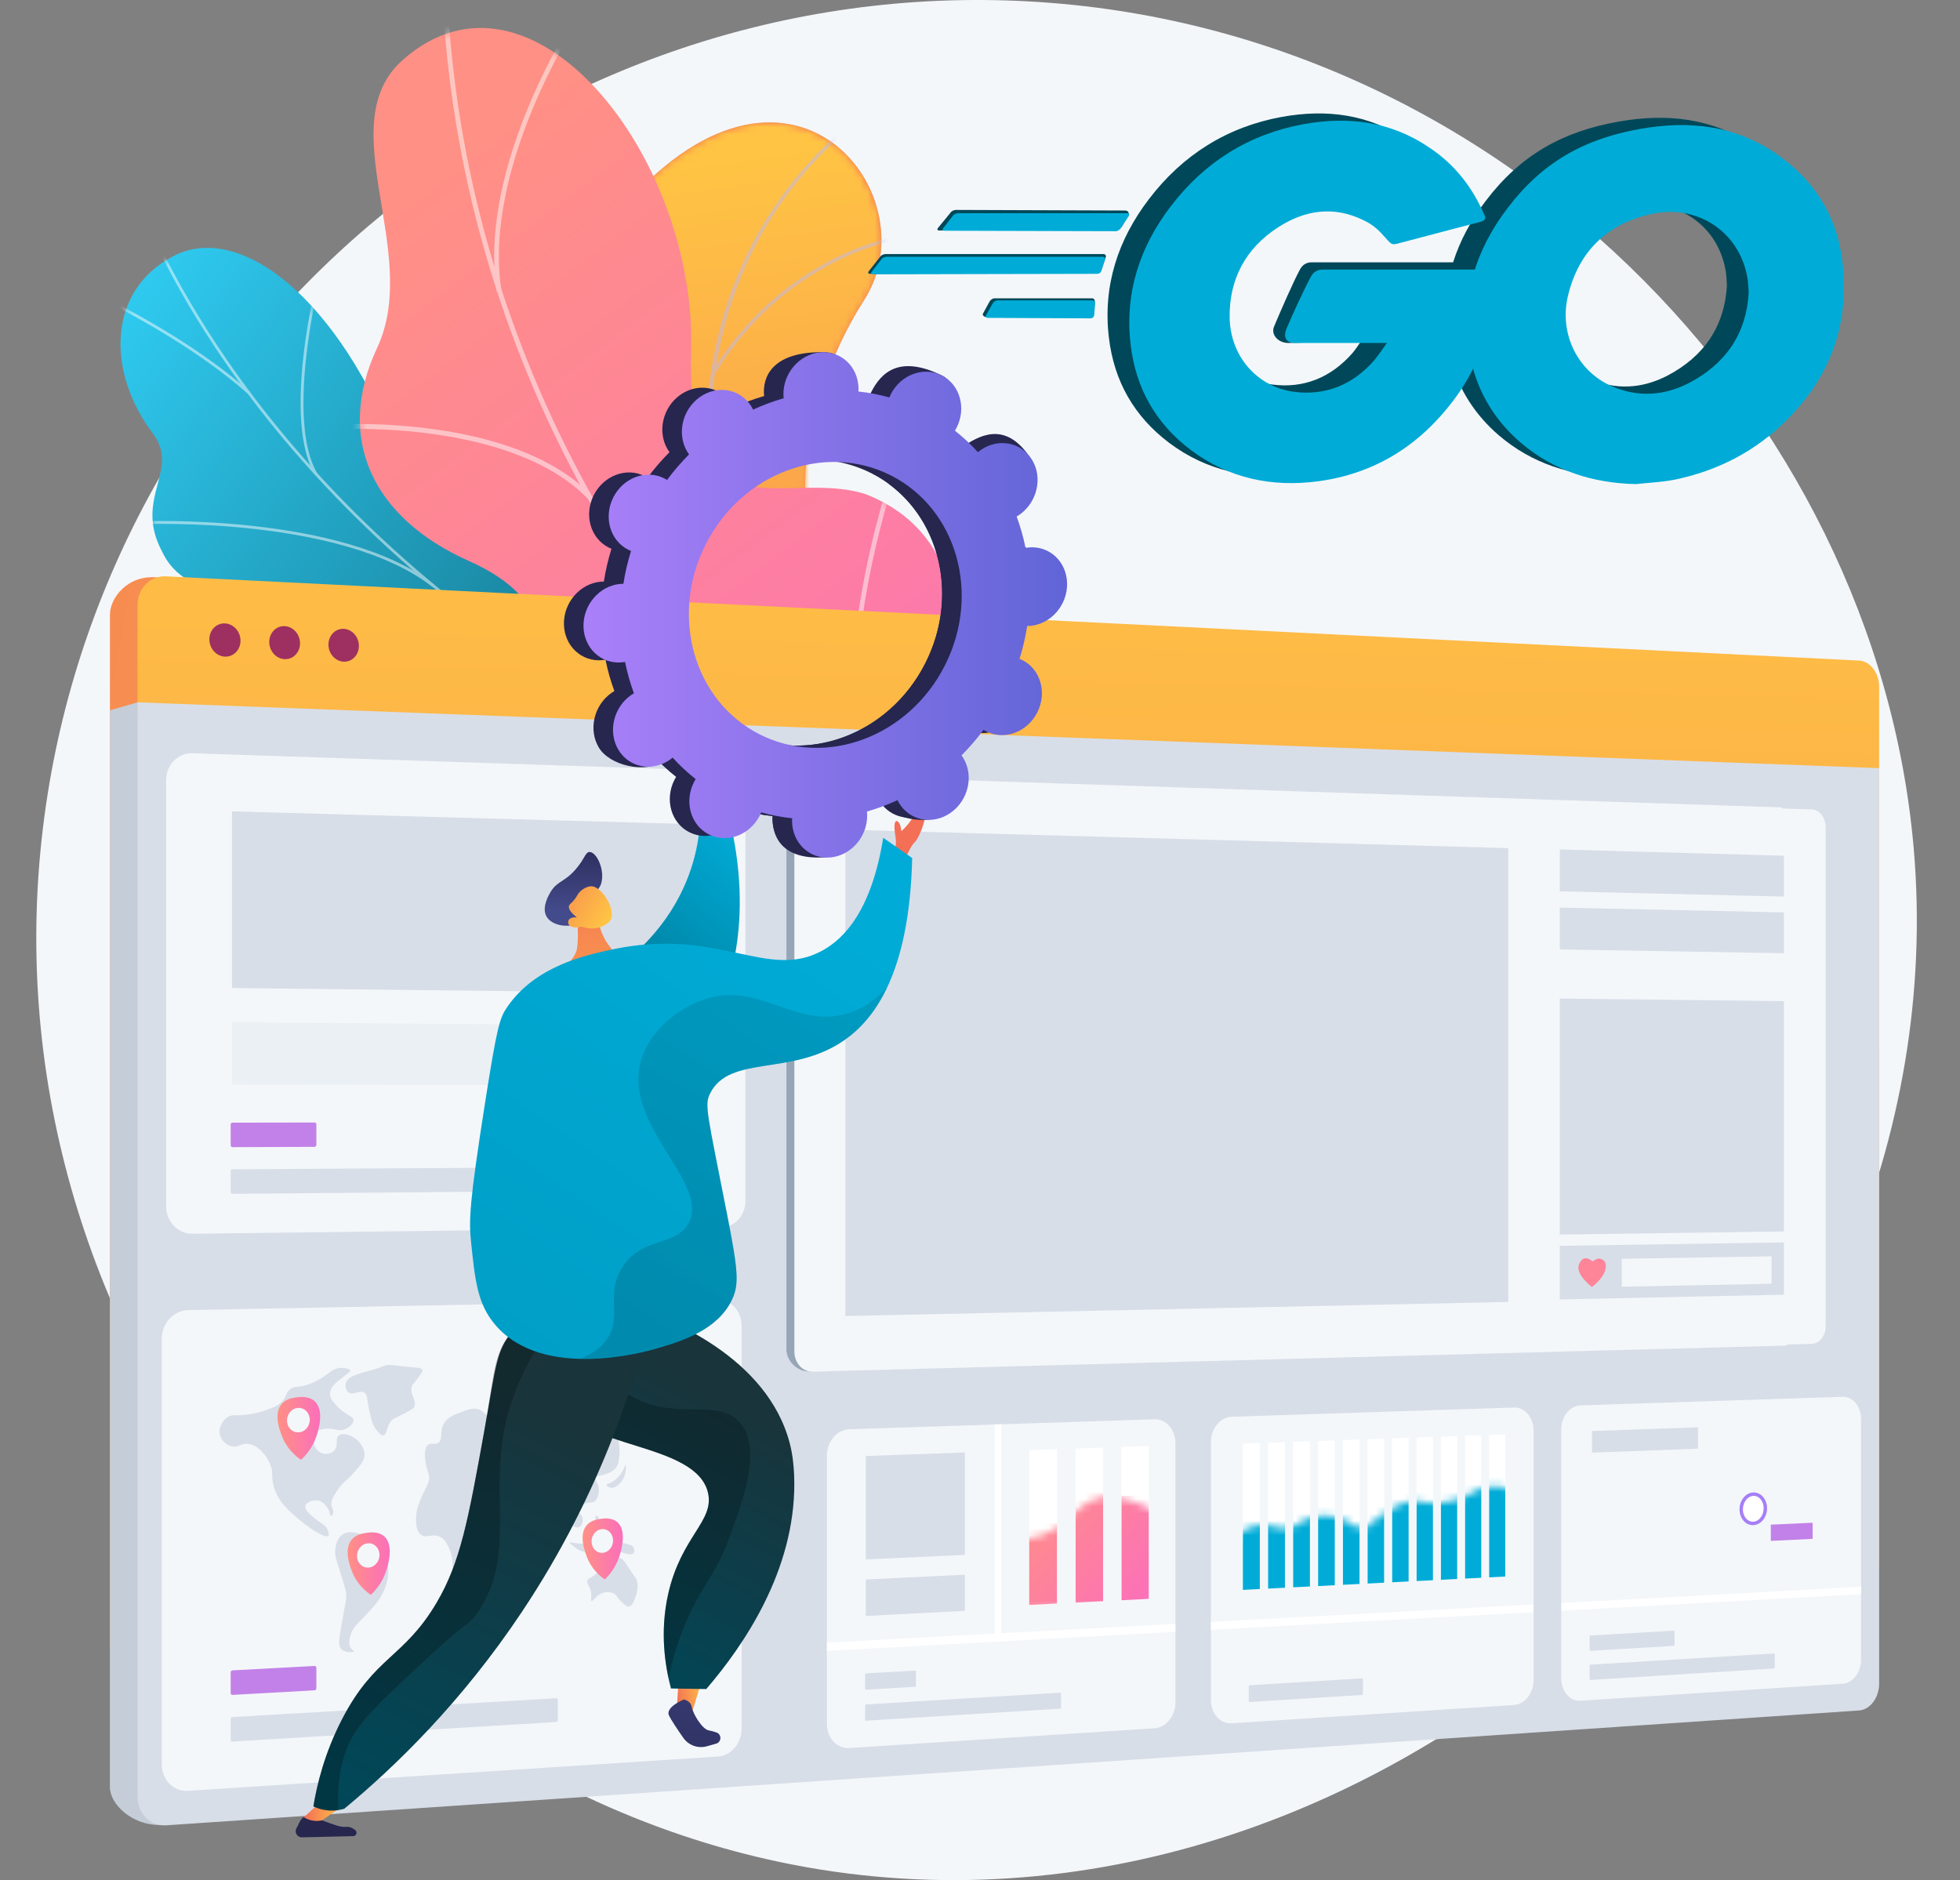 <svg width="270" height="259" viewBox="0 0 270 259" fill="none" xmlns="http://www.w3.org/2000/svg">
<rect x="0" y="0" width="270" height="259" fill="#808080" stroke="none"/>
<path d="M138.558 0.059C72.241 -1.954 14.797 47.53 6.118 112.46C-3.371 183.453 48.855 247.329 113.118 257.56C193.05 270.285 270.579 196.668 263.618 116.804C258.373 56.633 205.97 2.106 138.558 0.059Z" fill="#F4F7FA"/>
<path d="M124.567 155.151L144.366 144.906C144.366 144.906 142.838 132.822 134.277 128.165C116.811 118.663 126.352 104.028 129.431 97.301C134.075 87.156 133.742 76.19 120.289 78.302C106.836 80.415 109.165 56.666 119.026 41.362C128.676 26.386 107.623 0.591 83.761 31.087C69.511 49.299 82.68 67.584 87.135 78.399C91.59 89.214 76.641 98.035 88.451 107.952C98.538 116.423 111.162 119.874 108.479 130.674C105.796 141.475 109.429 150.149 124.567 155.151Z" fill="url(#paint0_linear_97_117)"/>
<mask id="mask0_97_117" style="mask-type:luminance" maskUnits="userSpaceOnUse" x="77" y="16" width="68" height="140">
<path d="M124.567 155.151L144.366 144.906C144.366 144.906 142.838 132.822 134.277 128.165C116.811 118.663 126.352 104.028 129.431 97.301C134.075 87.156 133.742 76.19 120.289 78.302C106.836 80.415 109.165 56.666 119.026 41.362C128.676 26.386 107.623 0.591 83.761 31.087C69.511 49.299 82.68 67.584 87.135 78.399C91.59 89.214 76.641 98.035 88.451 107.952C98.538 116.423 111.162 119.874 108.479 130.674C105.796 141.475 109.429 150.149 124.567 155.151Z" fill="white"/>
</mask>
<g mask="url(#mask0_97_117)">
<path d="M124.567 155.151L144.366 144.906C144.366 144.906 142.838 132.822 134.277 128.165C116.811 118.663 126.352 104.028 129.431 97.301C134.075 87.156 133.431 77.485 121.397 77.222C107.782 76.925 109.165 56.666 119.026 41.362C128.676 26.386 107.623 0.591 83.761 31.087C69.511 49.299 82.68 67.584 87.135 78.399C91.59 89.214 76.641 98.035 88.451 107.952C98.538 116.423 111.162 119.874 108.479 130.674C105.796 141.475 109.429 150.149 124.567 155.151Z" fill="url(#paint1_linear_97_117)"/>
</g>
<mask id="mask1_97_117" style="mask-type:luminance" maskUnits="userSpaceOnUse" x="77" y="16" width="68" height="140">
<path d="M124.567 155.151L144.366 144.906C144.366 144.906 142.838 132.822 134.277 128.165C116.811 118.663 126.352 104.028 129.431 97.301C134.075 87.156 133.742 76.19 120.289 78.302C106.836 80.415 109.165 56.666 119.026 41.362C128.676 26.386 107.623 0.591 83.761 31.087C69.511 49.299 82.68 67.584 87.135 78.399C91.59 89.214 76.641 98.035 88.451 107.952C98.538 116.423 111.162 119.874 108.479 130.674C105.796 141.475 109.429 150.149 124.567 155.151Z" fill="white"/>
</mask>
<g mask="url(#mask1_97_117)">
<g opacity="0.5">
<path d="M134.087 152.555L134.459 152.267C134.28 152.037 116.499 128.896 105.789 100.641C95.922 74.611 90.213 38.786 119.044 15.943L118.752 15.574C105.917 25.743 98.743 39.284 97.426 55.822C96.375 69.032 99.042 84.171 105.352 100.817C116.089 129.136 133.908 152.324 134.087 152.555Z" fill="#BEB8F2"/>
<path d="M97.174 62.756L97.562 62.489C88.7 49.574 83.813 27.243 83.765 27.019L83.305 27.118C83.353 27.343 88.26 49.764 97.174 62.756Z" fill="#BEB8F2"/>
<path d="M98.354 51.761C107.888 35.715 123.21 33.119 123.364 33.095L123.29 32.63C123.134 32.654 107.6 35.278 97.949 51.521L98.354 51.761Z" fill="#BEB8F2"/>
<path d="M113.796 118.732C108.273 96.608 132.574 77.906 132.826 77.744L132.598 77.333C132.336 77.469 107.767 96.525 113.34 118.846L113.796 118.732Z" fill="#BEB8F2"/>
<path d="M109.346 110.449L109.712 110.152C100.533 98.861 82.304 97.256 82.12 97.241L82.082 97.71C82.263 97.725 100.296 99.315 109.346 110.449Z" fill="#BEB8F2"/>
<path d="M131.74 148.564C128.374 140.582 136.182 128.843 136.261 128.725L135.871 128.462C135.542 128.951 127.841 140.529 131.306 148.747L131.74 148.564Z" fill="#BEB8F2"/>
<path d="M127.457 143.141L127.832 142.858C123.706 137.391 111.185 135.401 107.071 134.747C106.489 134.654 105.988 134.575 105.901 134.543L105.732 134.982C105.854 135.029 106.187 135.083 106.997 135.212C111.065 135.858 123.444 137.826 127.457 143.141Z" fill="#BEB8F2"/>
</g>
</g>
<path d="M112.744 99.216C118.564 97.647 123.252 101.139 126.249 104.197C126.126 104.763 126.199 105.12 126.201 105.717C126.221 111.101 125.082 113.402 124.264 118.712C124.088 119.855 122.551 123.053 121.839 124.319L120.474 126.658C120.474 126.658 106.736 128.603 104.774 120.954C102.813 113.306 89.531 113.498 82.482 112.732C78.154 112.262 76.325 110.661 74.762 110.233C58.22 105.702 52.189 109.701 47.715 104.924C42.776 99.649 48.711 93.265 43.641 87.243C37.916 80.444 26.505 84.019 22.525 76.374C21.843 75.063 21.177 73.698 21.027 71.733C20.655 66.881 24.102 63.734 21.034 59.679C14.868 51.53 14.54 40.192 23.861 35.291C33.061 30.453 46.813 41.193 54.958 62.815C62.503 77.531 65.568 78.336 73.364 78.814C78.825 79.149 93.853 76.439 97.648 85.205C101.444 93.971 106.09 101.011 112.744 99.216Z" fill="url(#paint2_linear_97_117)"/>
<mask id="mask2_97_117" style="mask-type:luminance" maskUnits="userSpaceOnUse" x="16" y="34" width="114" height="93">
<path d="M129.79 108.38L121.031 126.328C121.031 126.328 106.736 128.603 104.774 120.954C102.812 113.306 89.531 113.498 82.482 112.732C63.357 110.655 69.914 89.322 45.647 84.564C39.193 83.299 26.365 83.19 22.525 76.374C18.15 68.608 24.979 64.893 21.034 59.679C14.868 51.53 14.54 40.193 23.861 35.291C33.061 30.453 46.813 41.193 54.958 62.815C62.503 77.531 65.568 78.336 73.364 78.814C78.825 79.148 93.853 76.439 97.648 85.205C101.444 93.971 106.09 101.011 112.744 99.216C122.868 96.486 129.79 108.38 129.79 108.38Z" fill="white"/>
</mask>
<g mask="url(#mask2_97_117)">
<g opacity="0.5">
<path d="M125.073 116.022L124.942 116.396C122.872 115.696 120.793 114.962 118.764 114.215C103.742 108.683 89.828 101.841 77.411 93.877C66.889 87.129 57.292 79.484 48.885 71.154C42.125 64.454 36.094 57.278 30.961 49.823C27.352 44.583 24.221 39.26 21.654 34.003C21.207 33.087 20.799 32.12 20.405 31.186C19.88 29.941 19.337 28.654 18.695 27.475L19.02 27.267C19.67 28.461 20.217 29.757 20.746 31.011C21.138 31.94 21.544 32.902 21.986 33.809C24.545 39.049 27.667 44.356 31.265 49.582C36.386 57.018 42.402 64.177 49.147 70.861C57.536 79.174 67.115 86.804 77.616 93.539C90.013 101.489 103.903 108.321 118.903 113.844C120.929 114.59 123.005 115.323 125.073 116.022Z" fill="#FCFDFE"/>
<path d="M59.794 80.525L59.563 80.845C47.11 71.079 19.813 72.198 19.539 72.211L19.543 71.819C19.819 71.807 47.242 70.682 59.794 80.525Z" fill="#FCFDFE"/>
<path d="M97.065 104.482L96.869 104.825C87.616 99.278 84.356 77.656 84.324 77.439L84.691 77.358C84.723 77.574 87.957 99.022 97.065 104.482Z" fill="#FCFDFE"/>
<path d="M102.599 107.135L102.462 107.506C95.852 105.106 85.43 105.639 73.117 109.005C72.498 109.174 72.498 109.174 72.432 109.151L72.565 108.778L72.498 108.965L72.495 108.77C72.537 108.763 72.771 108.7 73.042 108.625C85.426 105.24 95.922 104.711 102.599 107.135Z" fill="#FCFDFE"/>
<path d="M121.313 114.686L121.083 115.006C114.937 110.229 114.832 97.978 114.832 97.856L115.203 97.833C115.204 97.954 115.308 110.019 121.313 114.686Z" fill="#FCFDFE"/>
<path d="M124.969 116.61C118.65 116.894 112.103 119.102 104.954 123.36L104.785 123.021C111.989 118.731 118.593 116.506 124.974 116.219L124.969 116.61Z" fill="#FCFDFE"/>
<path d="M34.359 53.916L34.112 54.221C27.496 48.368 19.176 43.913 16.442 42.45C15.78 42.095 15.548 41.97 15.475 41.911L15.71 41.595C15.767 41.639 16.145 41.842 16.624 42.098C19.367 43.566 27.713 48.035 34.359 53.916Z" fill="#FCFDFE"/>
<path d="M43.694 65.193L43.376 65.413C39.08 58.147 43.131 40.901 43.306 40.17L43.665 40.246C43.623 40.424 39.478 58.063 43.694 65.193Z" fill="#FCFDFE"/>
</g>
</g>
<path d="M142.591 114.341C141.932 115.541 151.237 125.122 141.44 125.5C138.992 125.595 131.367 123.79 127.337 133.018C126.555 134.809 125.773 136.601 124.99 138.392C120.292 138.343 115.872 137.426 116.487 131.296C117.442 121.776 103.157 116.124 97.142 116.554C89.699 117.086 72.359 117.958 73.611 103.228C74.653 90.965 77.746 83.151 64.578 77.275C51.41 71.399 46.064 60.478 51.947 47.927C58.139 34.719 45.409 17.141 55.516 8.228C73.126 -7.302 95.899 21.443 95.215 48.186C94.531 74.93 107.901 64.507 119.177 68.051C120.205 68.439 121.769 69.121 123.462 70.275C133.887 77.384 131.138 90.112 137.134 102.361C145.311 119.066 143.702 112.319 142.591 114.341Z" fill="url(#paint3_linear_97_117)"/>
<mask id="mask3_97_117" style="mask-type:luminance" maskUnits="userSpaceOnUse" x="49" y="3" width="92" height="136">
<path d="M140.495 109.222L128.621 138.614C123.976 138.79 115.8 138.144 116.487 131.296C117.441 121.776 103.156 116.124 97.142 116.554C89.699 117.086 72.359 117.958 73.611 103.228C74.653 90.966 77.746 83.151 64.578 77.275C51.41 71.399 46.064 60.478 51.947 47.927C58.139 34.719 45.409 17.141 55.516 8.228C73.126 -7.302 95.899 21.443 95.215 48.186C94.531 74.93 107.901 64.507 119.177 68.051C134.571 72.89 122.89 93.079 126.568 100.975C129.451 107.164 136.173 108.766 140.495 109.222Z" fill="white"/>
</mask>
<g mask="url(#mask3_97_117)">
<g opacity="0.5">
<path d="M130.511 121.355L130.142 121.935C90.369 96.079 63.895 49.789 61.053 1.128L61.709 1.055C64.54 49.511 90.903 95.607 130.511 121.355Z" fill="#FCFDFE"/>
<path d="M110.087 105.281L109.833 105.919C92.414 99.245 72.573 109.735 72.375 109.841L72.094 109.243C72.295 109.134 92.394 98.502 110.087 105.281Z" fill="#FCFDFE"/>
<path d="M123.33 116.387L122.818 116.838C110.798 102.061 122.075 67.455 122.191 67.107L122.812 67.299C122.698 67.643 111.539 101.891 123.33 116.387Z" fill="#FCFDFE"/>
<path d="M81.4 68.169L80.925 68.662C70.415 57.872 47.115 59.122 46.881 59.136L46.875 58.458C47.112 58.444 70.695 57.179 81.4 68.169Z" fill="#FCFDFE"/>
<path d="M69.067 39.984L68.417 40.121C65.77 22.609 79.235 2.214 79.372 2.01L79.907 2.377C79.772 2.578 66.461 22.745 69.067 39.984Z" fill="#FCFDFE"/>
</g>
</g>
<path d="M248.507 217.953L18.997 230.384C16.871 230.499 15.143 228.762 15.143 226.504V84.664C15.143 82.405 17.537 79.163 21.649 79.539L248.507 92.188C250.005 92.262 251.217 93.854 251.217 95.743V214.386C251.217 216.275 250.005 217.872 248.507 217.953Z" fill="url(#paint4_linear_97_117)"/>
<path d="M248.485 234.507L21.992 251.41C18.085 251.41 15.143 248.491 15.143 246.214V97.851L18.946 96.752L251.217 106.773V230.873C251.217 232.778 249.995 234.404 248.485 234.507Z" fill="#C5CDD8"/>
<path d="M256.106 218.808L26.653 228.48C24.493 228.597 21.993 224.158 21.993 221.863L18.947 96.752V83.351C18.947 81.056 20.704 79.283 22.865 79.39L256.106 90.997C257.628 91.073 258.86 92.691 258.86 94.61V215.183C258.86 217.102 257.628 218.725 256.106 218.808Z" fill="url(#paint5_linear_97_117)"/>
<path d="M256.083 235.63L22.897 251.45C20.718 251.597 18.947 249.842 18.947 247.528V96.752L258.86 105.82V231.937C258.86 233.873 257.618 235.526 256.083 235.63Z" fill="#D8DEE8"/>
<path d="M98.906 241.974L25.924 246.698C23.923 246.828 22.297 245.207 22.297 243.077V184.405C22.297 182.275 23.923 180.517 25.924 180.479L98.906 179.065C100.707 179.03 102.164 180.634 102.164 182.647V238.118C102.164 240.131 100.707 241.858 98.906 241.974Z" fill="#F4F7FA"/>
<path d="M43.341 232.853L32.021 233.485C31.887 233.493 31.777 233.382 31.777 233.239V230.378C31.777 230.235 31.887 230.112 32.021 230.105L43.341 229.498C43.474 229.491 43.581 229.601 43.581 229.744V232.581C43.581 232.723 43.474 232.845 43.341 232.853Z" fill="#C281E8"/>
<path d="M76.619 237.222L32.021 239.913C31.887 239.921 31.777 239.811 31.777 239.667V236.807C31.777 236.663 31.887 236.54 32.021 236.533L76.619 233.946C76.745 233.938 76.848 234.045 76.848 234.185V236.956C76.848 237.096 76.746 237.215 76.619 237.222Z" fill="#D8DEE8"/>
<path d="M31.331 195.228C30.713 195.647 30.119 196.54 30.254 197.494C30.391 198.463 31.217 199.051 31.868 199.229C32.785 199.48 33.087 198.846 34.075 198.903C35.572 198.99 36.737 200.555 37.225 201.724C37.704 202.874 37.33 203.171 37.64 204.504C38.183 206.847 39.871 208.235 41.481 209.559C42.824 210.663 44.875 211.986 45.244 211.557C45.376 211.404 45.257 211.068 45.185 210.865C44.9 210.06 44.251 209.897 43.365 209.168C42.736 208.649 41.942 207.996 42.07 207.446C42.197 206.905 43.203 206.535 43.953 206.742C44.704 206.95 45.108 207.713 45.303 208.081C45.469 208.395 45.441 208.813 45.596 208.827C45.702 208.837 45.821 208.664 45.874 208.516C46.012 208.137 45.771 207.784 45.684 207.498C45.482 206.837 45.96 206.099 46.435 205.365C47.231 204.135 47.697 204.11 48.929 202.668C49.753 201.703 50.166 201.207 50.211 200.525C50.289 199.354 49.357 198.515 49.201 198.375C48.449 197.697 47.173 197.26 46.631 197.784C46.144 198.254 46.656 199.102 46.084 199.78C45.684 200.254 44.986 200.371 44.442 200.213C43.675 199.991 43.233 199.228 43.189 198.526C43.18 198.387 43.14 197.747 43.542 197.292C43.656 197.162 43.935 196.901 44.873 196.829C46.192 196.727 46.467 197.179 47.255 196.965C47.912 196.788 48.705 196.207 48.696 195.66C48.684 195.02 47.582 194.989 46.319 193.586C45.827 193.04 45.428 192.583 45.459 191.968C45.504 191.103 46.379 190.395 46.553 190.255C47.234 189.704 47.839 189.254 47.839 189.254C48.01 189.127 48.257 188.946 48.229 188.782C48.21 188.674 48.077 188.603 47.839 188.539C47.089 188.338 46.514 188.489 46.514 188.489C45.622 188.723 45.338 189.194 44.247 189.852C43.806 190.118 43.064 190.566 42.051 190.838C40.897 191.149 40.5 190.932 39.928 191.402C39.376 191.856 39.55 192.216 38.982 192.908C38.388 193.633 37.661 193.891 36.533 194.291C36.101 194.444 35.228 194.723 34.036 194.873C32.338 195.086 31.979 194.788 31.331 195.228Z" fill="#D8DEE8"/>
<path d="M50.133 189.027C48.919 189.404 47.864 189.731 47.644 190.521C47.53 190.931 47.636 191.486 47.956 191.773C48.592 192.344 49.552 191.387 50.25 191.878C50.623 192.141 50.482 192.509 50.91 194.503C51.195 195.833 51.429 196.468 51.879 197.031C52.133 197.351 52.491 197.799 52.846 197.713C53.373 197.587 53.173 196.463 54.006 195.625C54.298 195.331 54.351 195.441 55.742 194.695C56.553 194.259 56.961 194.038 57.05 193.862C57.508 192.965 56.292 191.927 56.781 190.862C56.873 190.661 56.886 190.765 57.511 189.924C58.231 188.957 58.222 188.809 58.203 188.737C58.123 188.431 57.588 188.422 56.204 188.286C53.907 188.062 53.721 187.925 53.04 188.115C52.587 188.241 52.467 188.357 51.491 188.657C50.73 188.891 50.645 188.869 50.133 189.027Z" fill="#D8DEE8"/>
<path d="M47.058 211.483C46.387 212.036 46.254 212.955 46.2 213.328C46.066 214.25 46.317 214.839 46.785 216.332C47.355 218.146 47.639 219.053 47.682 219.572C47.748 220.377 47.61 220.523 47.058 223.723C46.648 226.102 46.604 226.718 46.98 227.134C47.534 227.746 48.724 227.625 48.772 227.461C48.795 227.381 48.538 227.323 48.344 227.063C47.912 226.484 48.223 225.48 48.305 225.216C48.629 224.172 49.248 223.704 50.249 222.641C51.431 221.385 52.202 220.566 52.768 219.375C53.049 218.783 53.649 217.479 53.464 215.825C53.426 215.492 53.27 214.369 52.497 213.27C51.493 211.845 50.14 211.442 49.744 211.33C48.974 211.114 47.879 210.806 47.058 211.483Z" fill="#D8DEE8"/>
<path d="M58.547 205.209C58.109 206.121 57.624 207.13 57.434 208.049C57.264 208.871 57.101 210.727 57.971 211.409C58.759 212.026 59.669 211.111 60.77 211.793C61.331 212.14 61.579 212.679 61.878 213.328C62.521 214.725 62.214 215.523 62.489 217.338C62.618 218.191 63.028 220.903 64.052 221.049C64.906 221.171 65.836 219.457 65.991 219.17C66.404 218.409 66.563 217.629 66.864 216.101C67.27 214.04 67.119 213.76 67.547 213.168C68.097 212.406 68.763 212.294 68.909 211.577C69.017 211.049 68.76 210.589 68.607 210.305C68.039 209.256 67.247 209.405 66.713 208.391C66.406 207.809 66.322 207.105 66.447 207.032C66.558 206.967 66.866 207.387 67.016 207.591C67.475 208.217 67.419 208.453 67.698 208.767C68.263 209.402 69.216 209.254 69.288 209.242C69.725 209.167 70.513 208.868 70.609 208.32C70.683 207.897 70.324 207.463 69.892 206.941C69.543 206.519 69.283 206.343 69.325 206.259C69.368 206.173 69.678 206.27 70.496 206.545C71.384 206.843 71.828 206.992 71.891 207.029C72.19 207.203 72.445 207.445 73.283 208.916C74.133 210.406 74.442 211.16 74.635 211.089C74.731 211.054 74.714 210.845 74.785 210.134C74.891 209.071 74.948 208.531 75.197 208.138C75.407 207.806 75.856 207.349 76.321 207.393C76.6 207.419 76.934 207.874 77.592 208.784C78.241 209.68 78.459 209.985 78.898 210.212C79.129 210.331 79.542 210.544 79.867 210.336C80.228 210.105 80.352 209.438 80.202 208.966C80.021 208.396 79.517 208.36 79.532 208.007C79.553 207.502 80.595 207.13 80.686 207.098C81.359 206.865 81.531 207.092 81.875 206.847C82.387 206.481 82.598 205.558 82.469 204.854C82.337 204.13 81.888 203.878 82.024 203.558C82.138 203.288 82.497 203.368 83.211 203.145C83.74 202.98 84.522 202.736 84.95 202.058C85.205 201.655 85.25 201.231 85.32 200.571C85.332 200.461 85.382 199.954 85.32 199.261C85.234 198.301 85.044 198.24 85.135 197.957C85.335 197.335 86.296 197.473 88.122 196.838C89.168 196.474 89.923 196.056 89.997 196.206C90.089 196.395 88.867 196.985 88.784 198.001C88.722 198.771 89.335 199.526 89.593 199.444C89.806 199.376 89.652 198.776 90.033 197.878C90.174 197.548 90.387 197.046 90.84 196.71C91.384 196.307 91.705 196.564 92.195 196.137C92.587 195.796 92.489 195.538 92.817 195.181C93.561 194.371 94.817 194.882 94.897 194.588C94.972 194.317 94.004 193.501 92.744 193.35C91.624 193.216 91.451 193.748 90.18 193.793C89.458 193.819 88.584 193.531 86.833 192.952C85.844 192.626 85.329 192.398 84.433 192.367C83.808 192.345 83.79 192.446 83.136 192.404C82.396 192.357 81.478 192.298 80.76 191.651C80.197 191.143 80.369 190.826 79.905 190.524C79.154 190.037 78.128 190.487 77.256 190.884C76.33 191.306 75.673 191.805 74.56 192.65C73.266 193.632 72.832 194.114 72.117 194.042C71.582 193.989 71.473 193.686 70.873 193.707C70.388 193.724 70.236 193.93 69.25 194.417C68.296 194.888 67.811 195.122 67.395 195.053C66.752 194.946 66.727 194.46 66.029 194.181C65.286 193.884 64.576 194.142 63.709 194.458C62.639 194.847 61.587 195.23 61.076 196.244C60.534 197.317 61.036 198.232 60.425 198.722C59.919 199.129 59.4 198.64 58.931 199.063C58.368 199.571 58.536 200.802 58.624 201.451C58.798 202.731 59.231 203.032 59.085 203.938C59.02 204.34 58.904 204.467 58.547 205.209Z" fill="#D8DEE8"/>
<path d="M68.911 215.595C68.644 215.577 68.198 216.76 68.305 217.86C68.312 217.925 68.4 218.778 68.646 218.797C68.875 218.815 69.113 218.103 69.137 218.028C69.177 217.906 69.298 217.509 69.251 216.864C69.238 216.683 69.16 215.612 68.911 215.595Z" fill="#D8DEE8"/>
<path d="M78.489 212.492C78.47 212.544 78.546 212.628 78.757 212.804C79.315 213.269 79.594 213.501 80.055 213.658C80.452 213.793 81.441 214.028 81.653 213.629C81.79 213.373 81.594 212.88 81.282 212.66C80.949 212.425 80.699 212.651 79.906 212.637C79.083 212.622 78.537 212.365 78.489 212.492Z" fill="#D8DEE8"/>
<path d="M81.282 210.237C81.118 210.272 81.16 210.626 80.836 211.406C80.685 211.769 80.603 211.868 80.65 211.988C80.754 212.255 81.38 212.359 81.691 212.026C81.981 211.716 81.849 211.183 81.802 210.995C81.714 210.641 81.474 210.196 81.282 210.237Z" fill="#D8DEE8"/>
<path d="M84.619 213.09C84.743 213.283 84.953 213.52 85.469 213.749C85.649 213.829 86.979 214.42 87.313 213.913C87.45 213.707 87.383 213.376 87.276 213.179C87.112 212.874 86.811 212.811 86.318 212.689C84.849 212.324 84.516 212.132 84.397 212.321C84.262 212.535 84.551 212.985 84.619 213.09Z" fill="#D8DEE8"/>
<path d="M82.135 208.766C81.96 208.833 81.971 209.714 82.284 210.401C82.446 210.759 82.742 211.179 82.877 211.115C83.023 211.046 82.949 210.426 82.84 210.009C82.678 209.389 82.305 208.701 82.135 208.766Z" fill="#D8DEE8"/>
<path d="M83.545 204.569C83.548 204.362 84.012 204.395 84.618 203.955C85.04 203.65 85.657 203.024 85.985 202.186C86.052 202.016 86.12 201.802 86.17 201.811C86.245 201.824 86.254 202.341 86.17 202.793C86.015 203.627 85.513 204.388 84.877 204.764C84.627 204.912 84.441 204.951 84.285 204.951C83.939 204.951 83.542 204.76 83.545 204.569Z" fill="#D8DEE8"/>
<path d="M82.284 216.638C81.473 217.447 81.03 217.326 80.91 217.769C80.774 218.27 81.33 218.47 81.43 219.469C81.493 220.09 81.321 220.449 81.468 220.534C81.689 220.664 82.056 219.822 82.915 219.48C82.982 219.453 83.882 219.109 84.618 219.562C85.046 219.825 84.992 220.095 85.69 220.738C86.137 221.15 86.369 221.358 86.65 221.305C87.112 221.218 87.374 220.485 87.534 220.035C87.667 219.662 87.972 218.808 87.755 217.817C87.661 217.388 87.592 217.493 86.318 215.552C85.965 215.016 85.824 214.785 85.505 214.648C84.855 214.368 84.143 214.771 84.026 214.837C83.771 214.981 83.548 215.22 83.1 215.698C82.572 216.263 82.605 216.318 82.284 216.638Z" fill="#D8DEE8"/>
<path d="M41.465 201.103C40.734 200.602 39.472 199.553 38.792 197.725C38.516 196.982 37.706 194.806 38.73 193.485C39.338 192.701 40.322 192.568 40.828 192.499C41.257 192.441 42.58 192.261 43.412 193.087C44.739 194.405 43.787 197.263 43.596 197.838C43.043 199.498 42.047 200.567 41.465 201.103Z" fill="url(#paint6_linear_97_117)"/>
<path d="M42.675 195.587C42.675 196.518 41.973 197.294 41.106 197.321C40.238 197.348 39.533 196.614 39.533 195.681C39.533 194.748 40.238 193.972 41.106 193.947C41.973 193.922 42.675 194.656 42.675 195.587Z" fill="#F4F7FA"/>
<path d="M51.086 219.702C50.364 219.214 49.12 218.188 48.449 216.381C48.176 215.646 47.377 213.495 48.388 212.17C48.987 211.384 49.958 211.238 50.458 211.164C50.881 211.1 52.186 210.905 53.007 211.715C54.317 213.007 53.377 215.858 53.189 216.432C52.643 218.087 51.66 219.163 51.086 219.702Z" fill="url(#paint7_linear_97_117)"/>
<path d="M52.279 214.207C52.279 215.132 51.587 215.912 50.731 215.95C49.875 215.988 49.18 215.268 49.18 214.341C49.18 213.414 49.875 212.634 50.731 212.598C51.587 212.562 52.279 213.282 52.279 214.207Z" fill="#F4F7FA"/>
<path d="M83.311 217.586C82.622 217.108 81.432 216.104 80.791 214.336C80.53 213.618 79.767 211.514 80.733 210.22C81.306 209.452 82.234 209.312 82.711 209.239C83.115 209.178 84.362 208.989 85.147 209.782C86.398 211.047 85.501 213.832 85.32 214.393C84.799 216.01 83.86 217.06 83.311 217.586Z" fill="url(#paint8_linear_97_117)"/>
<path d="M84.452 212.217C84.452 213.121 83.79 213.882 82.973 213.919C82.154 213.955 81.49 213.249 81.49 212.344C81.49 211.438 82.154 210.676 82.973 210.642C83.79 210.608 84.452 211.313 84.452 212.217Z" fill="#F4F7FA"/>
<path d="M73.961 206.642C73.263 206.155 72.057 205.134 71.407 203.35C71.143 202.625 70.37 200.501 71.348 199.206C71.929 198.437 72.869 198.303 73.353 198.234C73.763 198.175 75.026 197.995 75.822 198.799C77.09 200.083 76.18 202.88 75.998 203.442C75.469 205.067 74.517 206.116 73.961 206.642Z" fill="url(#paint9_linear_97_117)"/>
<path d="M75.117 201.245C75.117 202.155 74.446 202.917 73.618 202.947C72.788 202.977 72.115 202.262 72.115 201.35C72.115 200.438 72.788 199.676 73.618 199.648C74.446 199.62 75.117 200.336 75.117 201.245Z" fill="#F4F7FA"/>
<path d="M102.691 165.388C102.691 167.401 101.236 169.05 99.436 169.072L26.511 169.959C24.512 169.984 22.887 168.278 22.887 166.149V107.5C22.887 105.372 24.512 103.7 26.511 103.767L99.436 106.187C101.236 106.246 102.691 107.926 102.691 109.938V165.388Z" fill="#F4F7FA"/>
<path d="M43.341 157.986L32.021 158.031C31.887 158.032 31.777 157.916 31.777 157.772V154.912C31.777 154.768 31.887 154.651 32.021 154.651L43.341 154.632C43.474 154.632 43.581 154.747 43.581 154.89V157.727C43.581 157.869 43.474 157.985 43.341 157.986Z" fill="#C281E8"/>
<path d="M76.619 164.084L32.021 164.46C31.887 164.461 31.777 164.345 31.777 164.201V161.341C31.777 161.197 31.887 161.08 32.021 161.079L76.619 160.807C76.745 160.806 76.848 160.918 76.848 161.058V163.829C76.848 163.969 76.746 164.082 76.619 164.084Z" fill="#D8DEE8"/>
<path d="M96.46 136.824L31.953 136.111V111.77L96.46 113.563V136.824Z" fill="#D8DEE8"/>
<path opacity="0.32" d="M96.46 149.53L31.953 149.406V140.815L96.46 141.32V149.53Z" fill="#D8DEE8"/>
<path d="M159.021 238.083L117.019 240.801C115.306 240.912 113.914 239.426 113.914 237.482V200.511C113.914 198.567 115.306 196.945 117.019 196.889L159.021 195.518C160.627 195.466 161.926 196.944 161.926 198.82V234.497C161.926 236.374 160.627 237.979 159.021 238.083Z" fill="#F4F7FA"/>
<path d="M161.92 223.699L113.91 226.292V227.419L161.92 224.787V223.699Z" fill="white"/>
<path d="M137.027 196.223V225.833L137.94 225.784V196.193L137.027 196.223Z" fill="white"/>
<path d="M132.926 214.2L119.271 214.825V200.572L132.926 200.089V214.2Z" fill="#D8DEE8"/>
<path d="M132.926 221.907L119.271 222.611V217.58L132.926 216.927V221.907Z" fill="#D8DEE8"/>
<path d="M126.031 232.372L119.316 232.768C119.234 232.773 119.168 232.701 119.168 232.608V230.698C119.168 230.605 119.234 230.525 119.316 230.521L126.031 230.136C126.112 230.131 126.178 230.203 126.178 230.295V232.196C126.178 232.288 126.112 232.367 126.031 232.372Z" fill="#D8DEE8"/>
<path d="M146.019 235.383L119.314 237.041C119.233 237.046 119.166 236.975 119.166 236.882V234.971C119.166 234.878 119.232 234.799 119.314 234.794L146.019 233.18C146.098 233.175 146.162 233.245 146.162 233.337V235.209C146.162 235.301 146.098 235.378 146.019 235.383Z" fill="#D8DEE8"/>
<path d="M145.601 220.901L141.781 221.097V199.775L145.601 199.64V220.901Z" fill="white"/>
<path d="M151.956 220.576L148.172 220.77V199.549L151.956 199.415V220.576Z" fill="white"/>
<path d="M158.248 220.253L154.5 220.446V199.325L158.248 199.192V220.253Z" fill="white"/>
<mask id="mask4_97_117" style="mask-type:luminance" maskUnits="userSpaceOnUse" x="140" y="206" width="20" height="16">
<path d="M140.273 212.064C140.273 215.336 140.273 218.609 140.273 221.882C146.703 221.549 153.071 221.219 159.379 220.893C159.379 216.72 159.379 212.546 159.379 208.373C154.319 205.52 151.471 205.989 149.798 206.977C147.918 208.089 146.829 210.27 143.694 211.432C142.289 211.954 141.057 212.054 140.273 212.064Z" fill="white"/>
</mask>
<g mask="url(#mask4_97_117)">
<path d="M145.601 220.901L141.781 221.097V210.024L145.601 209.859V220.901Z" fill="url(#paint10_linear_97_117)"/>
<path d="M151.956 220.576L148.172 220.77V204.473L151.956 204.325V220.576Z" fill="url(#paint11_linear_97_117)"/>
<path d="M158.248 220.254L154.5 220.446V206.093L158.248 205.941V220.254Z" fill="url(#paint12_linear_97_117)"/>
</g>
<path d="M208.565 234.876L169.687 237.392C168.103 237.495 166.816 236.063 166.816 234.194V198.648C166.816 196.779 168.103 195.222 169.687 195.17L208.565 193.901C210.053 193.852 211.257 195.277 211.257 197.083V231.431C211.257 233.237 210.053 234.78 208.565 234.876Z" fill="#F4F7FA"/>
<path d="M179.702 229.613L172.159 230.06C172.081 230.065 172.018 229.994 172.018 229.901V227.919C172.018 227.826 172.081 227.748 172.159 227.743L179.702 227.31C179.779 227.305 179.841 227.376 179.841 227.468V229.439C179.841 229.53 179.779 229.608 179.702 229.613Z" fill="#F4F7FA"/>
<path d="M187.615 233.497L172.159 234.464C172.081 234.469 172.018 234.398 172.018 234.306V232.324C172.018 232.231 172.081 232.153 172.159 232.148L187.615 231.207C187.692 231.203 187.754 231.273 187.754 231.364V233.323C187.754 233.414 187.692 233.492 187.615 233.497Z" fill="#D8DEE8"/>
<path d="M173.548 218.9L171.213 219.019V198.881L173.548 198.798V218.9Z" fill="white"/>
<path d="M177.009 218.725L174.686 218.843V198.758L177.009 198.676V218.725Z" fill="white"/>
<path d="M180.451 218.549L178.141 218.667V198.635L180.451 198.553V218.549Z" fill="white"/>
<path d="M183.877 218.376L181.578 218.493V198.513L183.877 198.432V218.376Z" fill="white"/>
<path d="M187.283 218.203L184.996 218.319V198.392L187.283 198.311V218.203Z" fill="white"/>
<path d="M190.671 218.031L188.396 218.146V198.271L190.671 198.19V218.031Z" fill="white"/>
<path d="M194.044 217.859L191.781 217.974V198.151L194.044 198.07V217.859Z" fill="white"/>
<path d="M197.398 217.688L195.146 217.803V198.031L197.398 197.951V217.688Z" fill="white"/>
<path d="M200.734 217.519L198.494 217.633V197.913L200.734 197.833V217.519Z" fill="white"/>
<path d="M204.052 217.35L201.824 217.463V197.794L204.052 197.715V217.35Z" fill="white"/>
<path d="M207.355 217.182L205.139 217.295V197.676L207.355 197.598V217.182Z" fill="white"/>
<mask id="mask5_97_117" style="mask-type:luminance" maskUnits="userSpaceOnUse" x="169" y="204" width="40" height="17">
<path d="M169.35 212.31C171.348 210.437 172.947 210.045 174.069 210.06C175.49 210.079 175.946 210.747 177.485 210.463C179.054 210.173 179.175 209.368 180.928 208.961C181.217 208.893 182.609 208.591 184.308 209.058C186.312 209.61 186.39 210.587 187.626 210.499C188.765 210.419 188.849 209.577 191.104 208.214C192.168 207.571 193.161 206.971 194.476 206.793C195.909 206.6 196.011 207.14 197.83 207.075C199.276 207.024 200.41 206.639 201.124 206.392C203.061 205.719 203.31 205.143 204.618 204.86C205.393 204.691 206.572 204.62 208.093 205.257C208.093 209.621 208.093 213.985 208.093 218.35C195.449 219.004 182.552 219.672 169.396 220.353C169.38 217.672 169.365 214.991 169.35 212.31Z" fill="white"/>
</mask>
<g mask="url(#mask5_97_117)">
<path d="M173.548 218.901L171.213 219.02V208.561L173.548 208.461V218.901Z" fill="#00ACD7"/>
<path d="M177.009 218.725L174.686 218.843V203.419L177.009 203.328V218.725Z" fill="#00ACD7"/>
<path d="M180.451 218.55L178.141 218.667V205.054L180.451 204.961V218.55Z" fill="#00ACD7"/>
<path d="M183.877 218.376L181.578 218.493V204.764L183.877 204.672V218.376Z" fill="#00ACD7"/>
<path d="M187.283 218.203L184.996 218.319V203.016L187.283 202.927V218.203Z" fill="#00ACD7"/>
<path d="M190.671 218.03L188.396 218.146V204.64L190.671 204.548V218.03Z" fill="#00ACD7"/>
<path d="M194.044 217.859L191.781 217.974V203.38L194.044 203.291V217.859Z" fill="#00ACD7"/>
<path d="M197.398 217.689L195.146 217.803V204.703L197.398 204.611V217.689Z" fill="#00ACD7"/>
<path d="M200.734 217.519L198.494 217.633V204.232L200.734 204.142V217.519Z" fill="#00ACD7"/>
<path d="M204.052 217.35L201.824 217.464V202.358L204.052 202.271V217.35Z" fill="#00ACD7"/>
<path d="M207.355 217.183L205.139 217.295V203.093L207.355 203.005V217.183Z" fill="#00ACD7"/>
</g>
<path d="M211.252 221.035L166.812 223.435V224.519L211.252 222.082V221.035Z" fill="white"/>
<path d="M253.862 231.944L217.731 234.283C216.261 234.378 215.066 232.996 215.066 231.194V196.95C215.066 195.149 216.261 193.65 217.731 193.602L253.862 192.422C255.246 192.377 256.366 193.753 256.366 195.495V228.627C256.366 230.37 255.246 231.855 253.862 231.944Z" fill="#F4F7FA"/>
<path d="M256.387 218.598L215.09 220.828V221.872L256.387 219.608V218.598Z" fill="white"/>
<path d="M230.552 226.732L219.107 227.411C219.033 227.416 218.973 227.345 218.973 227.254V225.471C218.973 225.38 219.033 225.303 219.107 225.298L230.552 224.638C230.625 224.634 230.684 224.704 230.684 224.794V226.56C230.684 226.651 230.625 226.727 230.552 226.732Z" fill="#D8DEE8"/>
<path d="M244.353 229.849L219.107 231.428C219.033 231.433 218.973 231.363 218.973 231.272V229.489C218.973 229.398 219.033 229.32 219.107 229.315L244.353 227.779C244.425 227.774 244.483 227.843 244.483 227.932V229.679C244.483 229.769 244.425 229.845 244.353 229.849Z" fill="#D8DEE8"/>
<path d="M243.187 207.776C243.187 208.889 242.444 209.826 241.525 209.869C240.606 209.911 239.859 209.041 239.859 207.924C239.859 206.808 240.606 205.871 241.525 205.831C242.444 205.792 243.187 206.662 243.187 207.776Z" fill="white"/>
<path d="M241.463 210.106C241.039 210.106 240.63 209.937 240.305 209.626C239.873 209.214 239.625 208.594 239.625 207.924C239.625 206.685 240.473 205.64 241.517 205.595C241.965 205.576 242.403 205.746 242.747 206.075C243.177 206.487 243.424 207.107 243.424 207.775C243.424 209.011 242.578 210.056 241.538 210.104C241.513 210.105 241.488 210.106 241.463 210.106ZM241.588 206.066C241.571 206.066 241.554 206.066 241.537 206.067C240.743 206.101 240.097 206.934 240.097 207.924C240.097 208.465 240.291 208.961 240.63 209.285C240.884 209.527 241.186 209.646 241.516 209.632C242.308 209.596 242.952 208.762 242.952 207.775C242.952 207.235 242.758 206.74 242.42 206.416C242.18 206.186 241.893 206.066 241.588 206.066Z" fill="#A67FF7"/>
<path d="M233.906 199.566L219.303 200.119V197.135L233.906 196.617V199.566Z" fill="#D8DEE8"/>
<path d="M249.7 211.99L243.938 212.268V210.033L249.7 209.765V211.99Z" fill="#C281E8"/>
<path d="M113.91 184.327V113.127C113.91 111.124 115.552 109.511 117.554 109.545L243.299 111.71C245.253 111.743 246.819 113.337 246.819 115.291V180.283C246.819 182.216 245.285 183.801 243.352 183.863L117.607 187.907C115.585 187.972 113.91 186.35 113.91 184.327Z" fill="#F4F7FA"/>
<path d="M33.129 88.262C33.129 89.523 32.171 90.505 30.988 90.455C29.802 90.405 28.84 89.338 28.84 88.073C28.84 86.808 29.802 85.826 30.988 85.88C32.171 85.934 33.129 87 33.129 88.262Z" fill="#9D3060"/>
<path d="M41.331 88.623C41.331 89.877 40.383 90.854 39.213 90.804C38.041 90.755 37.09 89.694 37.09 88.436C37.09 87.178 38.041 86.202 39.213 86.255C40.383 86.308 41.331 87.368 41.331 88.623Z" fill="#9D3060"/>
<path d="M49.439 88.98C49.439 90.228 48.503 91.199 47.346 91.15C46.187 91.101 45.246 90.047 45.246 88.796C45.246 87.545 46.187 86.573 47.346 86.626C48.503 86.679 49.439 87.733 49.439 88.98Z" fill="#9D3060"/>
<path d="M247.329 184.995L111.442 188.921C109.797 188.958 108.332 187.457 108.332 185.896V109.938C108.332 108.377 109.797 106.797 111.403 106.871L247.329 111.725C248.44 111.762 249.339 112.925 249.339 114.324V182.409C249.339 183.808 248.44 184.966 247.329 184.995Z" fill="#97A6B7"/>
<path d="M249.618 185.266L111.944 188.957C110.556 188.994 109.43 187.748 109.43 186.175V109.565C109.43 107.991 110.556 106.753 111.944 106.799L249.618 111.368C250.738 111.405 251.645 112.578 251.645 113.989V182.657C251.645 184.068 250.738 185.236 249.618 185.266Z" fill="#F4F7FA"/>
<path d="M207.769 179.352L116.453 181.296V114.292L207.769 116.831V179.352Z" fill="#D8DEE8"/>
<path d="M245.756 123.508L214.871 122.789V117.021L245.756 117.88V123.508Z" fill="#D8DEE8"/>
<path d="M245.756 131.316L214.871 130.793V125.025L245.756 125.689V131.316Z" fill="#D8DEE8"/>
<path d="M245.756 178.355L214.871 179.008V137.554L245.756 137.912V178.355Z" fill="#D8DEE8"/>
<path d="M246.266 171.142L214.246 171.632V170.085L246.266 169.634V171.142Z" fill="#F4F7FA"/>
<path d="M219.294 177.296C219.294 177.296 216.987 175.547 217.506 174.206C218.024 172.866 218.918 173.372 219.388 173.769C220.187 173.178 220.515 173.384 220.89 173.608C221.265 173.833 221.781 175.362 219.294 177.296Z" fill="#FE8498"/>
<path d="M244.041 176.843L223.402 177.253V173.413L244.041 173.065V176.843Z" fill="#F4F7FA"/>
<path d="M246.273 185.501C246.195 185.501 246.13 185.438 246.128 185.36C246.126 185.28 246.189 185.213 246.269 185.211L249.613 185.121C250.653 185.094 251.499 183.988 251.499 182.658V113.989C251.499 112.658 250.652 111.547 249.612 111.513L245.595 111.379C245.515 111.377 245.453 111.31 245.455 111.23C245.458 111.15 245.517 111.099 245.605 111.09L249.621 111.223C250.816 111.263 251.789 112.504 251.789 113.989V182.658C251.789 184.144 250.816 185.379 249.62 185.411L246.277 185.501C246.276 185.501 246.274 185.501 246.273 185.501Z" fill="#D8DEE8"/>
<path d="M93.549 230.288L93.225 235.497C93.225 235.497 93.964 236.28 95.387 235.735L96.941 230.62L93.549 230.288Z" fill="url(#paint13_linear_97_117)"/>
<path d="M94.201 234.118C94.201 234.118 91.65 235.159 92.146 236.287C92.412 236.893 93.332 238.261 94.128 239.399C94.864 240.451 96.193 240.917 97.424 240.548C97.837 240.424 98.259 240.303 98.633 240.207C99.406 240.007 99.451 238.926 98.698 238.661C98.333 238.532 97.971 238.428 97.656 238.38C96.722 238.236 95.436 236.03 95.286 235.146C95.135 234.262 94.201 234.118 94.201 234.118Z" fill="url(#paint14_linear_97_117)"/>
<path d="M88.059 180.295C91.817 181.591 105.713 186.841 108.81 198.888C108.976 199.531 109.4 201.319 109.42 204.241C109.502 216.401 102.432 226.693 97.291 232.681C95.669 232.655 94.048 232.628 92.427 232.601C91.617 229.497 90.873 224.856 92.035 219.632C93.812 211.649 98.426 209.578 97.535 205.66C95.918 198.545 79.397 199.624 77.839 193.253C77.276 190.952 78.511 187.046 88.059 180.295Z" fill="url(#paint15_linear_97_117)"/>
<path d="M41.597 253.105L48.653 252.94C49.088 252.93 49.274 252.387 48.941 252.108C48.613 251.832 48.159 251.606 47.58 251.667C46.239 251.807 43.227 249.93 41.862 250.333C41.416 250.465 41.053 251.515 40.867 251.805C40.503 252.375 40.921 253.121 41.597 253.105Z" fill="url(#paint16_linear_97_117)"/>
<path d="M44.766 247.684L41.861 250.332C41.861 250.332 42.876 251.09 44.355 250.765L47.325 248.721L44.766 247.684Z" fill="url(#paint17_linear_97_117)"/>
<g opacity="0.3">
<path d="M100.53 211.667C102.477 206.405 104.813 199.918 102.143 196.235C99.442 192.508 93.525 195.655 87.588 192.653C85.386 191.539 83.123 189.546 81.24 185.938C77.908 189.379 77.456 191.688 77.838 193.253C79.397 199.624 95.918 198.545 97.535 205.66C98.426 209.578 93.812 211.649 92.035 219.632C91.035 224.123 91.446 228.181 92.095 231.204C92.673 228.396 93.571 225.448 94.944 222.471C97.073 217.858 98.478 217.21 100.53 211.667Z" fill="url(#paint18_linear_97_117)"/>
</g>
<path d="M90.211 178.776C87.926 189.276 83.056 205.31 71.894 222.048C63.63 234.439 54.551 243.268 47.43 249.167C46.923 249.319 46.059 249.505 45.001 249.375C44.214 249.279 43.59 249.041 43.17 248.841C43.66 245.881 44.694 241.508 47.147 236.784C51.636 228.141 55.634 228.418 60.143 220.789C63.444 215.203 64.517 209.27 66.662 197.403C68.319 188.24 68.319 186.05 70.589 183.422C75.179 178.109 83.8 178.048 90.211 178.776Z" fill="url(#paint19_linear_97_117)"/>
<g opacity="0.3">
<path d="M48.869 238.739C50.471 236.209 53.313 233.575 58.921 228.379C64.716 223.008 64.494 223.979 65.634 222.392C70.741 215.287 67.974 207.697 69.235 198.536C69.938 193.425 72.194 186.746 78.763 179.264C75.684 179.832 72.736 181.054 70.589 183.422C67.954 186.33 68.149 189.178 66.662 197.403C64.517 209.27 63.444 215.204 60.143 220.789C55.634 228.418 51.636 228.141 47.147 236.785C44.694 241.508 43.66 245.881 43.17 248.841C43.59 249.041 44.214 249.279 45.001 249.376C45.624 249.452 46.178 249.418 46.633 249.346C46.262 243.341 48.056 240.022 48.869 238.739Z" fill="url(#paint20_linear_97_117)"/>
<path d="M48.869 238.739C50.471 236.209 53.313 233.575 58.921 228.379C64.716 223.008 64.494 223.979 65.634 222.392C70.741 215.287 67.974 207.697 69.235 198.536C69.938 193.425 72.194 186.746 78.763 179.264C75.684 179.832 72.736 181.054 70.589 183.422C67.954 186.33 68.149 189.178 66.662 197.403C64.517 209.27 63.444 215.204 60.143 220.789C55.634 228.418 51.636 228.141 47.147 236.785C44.694 241.508 43.66 245.881 43.17 248.841C43.59 249.041 44.214 249.279 45.001 249.376C45.624 249.452 46.178 249.418 46.633 249.346C46.262 243.341 48.056 240.022 48.869 238.739Z" fill="url(#paint21_linear_97_117)"/>
</g>
<path d="M96.375 110.542C96.375 110.542 98.257 124.531 83.518 134.397L99.204 138.136C99.204 138.136 104.222 128.748 100.585 113.199L96.375 110.542Z" fill="url(#paint22_linear_97_117)"/>
<path d="M99.135 113.199C99.135 113.199 99.98 111.112 99.844 110.173C99.707 109.234 97.471 107.98 95.946 106.686C94.422 105.392 96.004 107.988 96.358 108.579C96.713 109.17 97.957 110.055 97.778 112.064L99.135 113.199Z" fill="url(#paint23_linear_97_117)"/>
<path d="M81.586 123.852C82.356 122.335 82.673 122.344 82.862 121.543C83.293 119.718 82.18 117.401 81.236 117.368C80.627 117.348 80.577 118.294 79.289 119.769C77.711 121.575 76.754 121.338 75.825 122.907C75.608 123.273 74.63 124.924 75.232 126.156C76 127.729 79.025 127.977 80.289 126.764C80.889 126.189 80.637 125.722 81.586 123.852Z" fill="url(#paint24_linear_97_117)"/>
<path d="M79.318 125.491C79.318 125.491 79.859 128.374 79.475 130.719C79.127 132.838 75.203 135.039 74.451 135.671C73.698 136.302 76.446 136.986 78.967 136.656C81.487 136.326 88.388 134.116 89.437 132.885C90.486 131.654 88.216 132.261 86.306 132.028C84.397 131.796 82.574 128.597 82.519 126.964C82.463 125.331 79.318 125.491 79.318 125.491Z" fill="url(#paint25_linear_97_117)"/>
<path d="M80.141 127.642C80.141 127.642 82.071 128.489 83.78 127.122C85.31 125.898 83.034 122.139 81.477 122.091C80.958 122.075 80.2 122.448 79.753 122.992C79.488 123.314 79.473 123.528 79.031 124.045C78.623 124.522 78.444 124.565 78.382 124.796C78.304 125.086 78.438 125.57 79.486 126.401C78.963 126.305 78.513 126.443 78.339 126.747C78.311 126.796 78.253 126.948 78.271 127.104C78.334 127.672 79.075 127.934 80.141 127.642Z" fill="url(#paint26_linear_97_117)"/>
<path d="M122.545 117.605C122.545 117.605 123.714 117.442 123.349 115.21C123.063 113.46 123.279 112.872 123.692 113.182C124.105 113.492 124.164 114.503 124.164 114.503C124.164 114.503 125.67 113.218 126.29 111.534C126.91 109.851 127.309 111.268 127.442 112.11C127.575 112.952 126.556 115.566 125.98 116.053C125.404 116.541 124.563 118.689 124.563 118.689L122.545 117.605Z" fill="url(#paint27_linear_97_117)"/>
<path d="M125.659 118.202C124.329 117.271 122.999 116.341 121.67 115.41C120.054 125.354 116.378 129.256 113.256 130.964C105.723 135.083 98.998 127.746 84.579 130.744C80.605 131.57 73.679 133.108 69.84 138.769C68.83 140.258 68.472 141.384 66.797 152.059C64.657 165.704 64.581 168.086 64.884 171.023C65.438 176.4 65.773 179.658 68.253 182.542C74.837 190.198 88.828 186.247 90.582 185.727C93.823 184.767 98.859 183.274 100.86 178.991C101.801 176.976 101.701 175.134 100.252 167.766C97.383 153.171 97.016 152.226 97.816 150.628C100.516 145.233 109.072 148.318 116.299 143.301C120.525 140.368 125.287 133.975 125.659 118.202Z" fill="url(#paint28_linear_97_117)"/>
<path opacity="0.3" d="M84.026 183.779C85.436 180.885 83.54 178.219 85.619 174.741C88.269 170.308 93.039 171.812 94.833 168.536C97.901 162.935 85.819 155.126 88.272 146.209C89.443 141.951 93.535 138.869 96.954 137.701C104.544 135.108 109.51 141.714 116.625 139.647C118.312 139.156 120.247 138.142 122.205 136.036C120.475 139.687 118.326 141.894 116.299 143.301C109.073 148.318 100.516 145.233 97.817 150.628C97.017 152.226 97.383 153.171 100.253 167.766C101.701 175.134 101.802 176.976 100.86 178.991C98.86 183.274 93.823 184.767 90.583 185.727C89.623 186.012 84.995 187.321 79.924 187.195C82.186 186.275 83.404 185.055 84.026 183.779Z" fill="url(#paint29_linear_97_117)"/>
<path d="M133.167 100.452C135.672 101.723 138.818 100.555 140.194 97.843C141.571 95.131 140.656 91.902 138.151 90.63C138.022 90.565 137.889 90.509 137.756 90.456C138.221 88.956 138.572 87.443 138.807 85.93C138.951 85.93 139.095 85.927 139.241 85.914C142.098 85.659 144.365 83.033 144.305 80.049C144.245 77.064 141.879 74.852 139.022 75.107C138.873 75.121 138.726 75.144 138.58 75.17C138.282 73.691 137.872 72.247 137.356 70.849C137.488 70.772 137.618 70.692 137.746 70.603C140.19 68.889 140.971 65.509 139.49 63.052C138.01 60.595 134.827 59.992 132.383 61.706C132.258 61.793 132.14 61.888 132.024 61.984C131.058 60.917 129.999 59.928 128.853 59.026C128.933 58.894 129.012 58.76 129.083 58.619C130.46 55.907 132.258 52.945 129.734 51.713C123.895 48.864 121.389 51.304 120.013 54.016C119.942 54.157 119.88 54.299 119.821 54.442C118.416 54.05 116.993 53.779 115.561 53.63C115.57 53.479 115.577 53.328 115.574 53.175C115.513 50.191 116.399 48.576 113.531 48.52C107.276 48.4 105.166 51.115 105.227 54.099C105.23 54.255 105.243 54.408 105.258 54.559C103.825 54.968 102.418 55.491 101.048 56.123C100.982 55.99 100.915 55.857 100.837 55.729C99.356 53.272 96.174 52.669 93.73 54.382C91.286 56.096 90.505 59.476 91.986 61.933C92.062 62.059 92.145 62.176 92.229 62.292C91.147 63.375 90.133 64.551 89.197 65.812C89.075 65.737 88.953 65.662 88.823 65.596C86.318 64.325 83.172 65.493 81.796 68.206C80.419 70.918 81.334 74.147 83.839 75.418C83.968 75.484 84.101 75.539 84.234 75.592C83.769 77.093 83.418 78.605 83.183 80.118C83.039 80.118 82.895 80.121 82.749 80.134C79.892 80.389 77.624 83.015 77.685 85.999C77.745 88.984 80.111 91.196 82.968 90.941C83.117 90.927 83.264 90.904 83.41 90.878C83.708 92.357 84.118 93.801 84.634 95.2C84.502 95.276 84.372 95.356 84.244 95.445C81.8 97.159 81.019 100.539 82.5 102.996C83.981 105.453 88.882 106.593 91.326 104.88C91.452 104.792 89.85 104.16 89.966 104.064C90.932 105.131 91.991 106.12 93.137 107.022C93.057 107.155 92.978 107.288 92.907 107.429C91.53 110.141 92.445 113.37 94.95 114.641C97.454 115.912 100.601 114.744 101.977 112.032C102.048 111.892 102.11 111.749 102.169 111.606C103.574 111.998 104.997 112.269 106.429 112.418C106.42 112.569 106.413 112.72 106.416 112.873C106.476 115.857 108.842 118.07 111.699 117.814C114.556 117.559 116.824 114.933 116.763 111.949C116.76 111.793 116.747 111.64 116.732 111.489C118.165 111.08 119.572 110.558 120.942 109.925C121.008 110.059 121.075 110.191 121.152 110.319C122.633 112.776 125.815 113.379 128.26 111.666C130.704 109.952 131.485 106.572 130.004 104.115C129.928 103.99 129.845 103.872 129.761 103.756C130.843 102.673 131.857 101.497 132.793 100.236C132.915 100.312 133.037 100.386 133.167 100.452ZM101.947 100.854C92.853 96.238 89.532 84.514 94.529 74.668C99.526 64.821 110.949 60.58 120.043 65.195C129.137 69.81 132.458 81.534 127.461 91.38C122.464 101.227 111.041 105.469 101.947 100.854Z" fill="#26264F"/>
<path d="M139.243 85.913C142.1 85.658 144.367 83.032 144.307 80.048C144.246 77.064 141.881 74.851 139.024 75.106C138.875 75.12 138.728 75.143 138.582 75.169C138.283 73.69 137.874 72.246 137.358 70.848C137.489 70.771 137.62 70.691 137.748 70.602C140.192 68.888 143.216 64.749 141.491 62.458C138.216 58.108 134.829 59.992 132.385 61.705C132.26 61.792 132.142 61.887 132.025 61.983C131.06 60.916 130 59.927 128.854 59.025C128.935 58.892 129.014 58.759 129.085 58.618C129.834 57.142 129.9 55.515 129.405 54.132C127.044 58.288 124.716 62.462 122.429 66.658C129.684 71.973 131.996 82.448 127.463 91.38C123.622 98.948 115.984 103.199 108.526 102.668C108.194 103.531 107.867 104.399 107.511 105.253C106.545 107.572 105.447 109.843 104.348 112.112C105.039 112.242 105.734 112.345 106.431 112.417C106.422 112.568 106.415 112.719 106.418 112.872C106.478 115.856 108.291 118.392 113.469 118.116C116.334 117.964 116.825 114.932 116.765 111.948C116.762 111.792 116.749 111.64 116.733 111.488C118.167 111.079 119.574 110.557 120.944 109.924C121.009 110.058 121.077 110.19 121.154 110.318C122.635 112.775 127.771 113.818 130.216 112.105C132.66 110.392 131.487 106.571 130.006 104.114C129.93 103.988 129.847 103.871 129.763 103.755C130.845 102.672 131.859 101.496 132.795 100.235C132.916 100.311 133.039 100.385 133.169 100.451C135.674 101.722 138.82 100.554 140.196 97.841C141.573 95.129 140.658 91.9 138.153 90.629C138.023 90.563 137.891 90.508 137.758 90.455C138.223 88.955 138.574 87.442 138.809 85.929C138.952 85.929 139.096 85.927 139.243 85.913Z" fill="#26264F"/>
<path d="M135.86 100.757C138.365 102.028 141.511 100.86 142.888 98.148C144.264 95.436 143.349 92.207 140.844 90.935C140.715 90.87 140.582 90.814 140.449 90.761C140.914 89.261 141.265 87.748 141.5 86.235C141.643 86.235 141.788 86.233 141.934 86.219C144.791 85.964 147.059 83.338 146.998 80.354C146.938 77.369 144.573 75.157 141.715 75.412C141.566 75.426 141.419 75.449 141.273 75.475C140.975 73.996 140.565 72.552 140.049 71.153C140.181 71.077 140.311 70.997 140.439 70.908C142.883 69.195 143.664 65.814 142.183 63.357C140.702 60.9 137.52 60.297 135.076 62.011C134.951 62.098 134.833 62.193 134.717 62.289C133.751 61.222 132.692 60.233 131.546 59.331C131.626 59.199 131.705 59.065 131.776 58.924C133.153 56.212 132.238 52.983 129.733 51.712C127.229 50.441 124.083 51.609 122.706 54.321C122.635 54.462 122.573 54.604 122.514 54.747C121.109 54.355 119.686 54.084 118.254 53.935C118.263 53.784 118.27 53.633 118.267 53.48C118.207 50.496 115.841 48.283 112.984 48.539C110.127 48.794 107.859 51.42 107.92 54.404C107.923 54.56 107.936 54.713 107.952 54.864C106.518 55.273 105.111 55.795 103.741 56.428C103.676 56.294 103.608 56.162 103.531 56.034C102.05 53.577 98.868 52.974 96.423 54.687C93.979 56.4 93.198 59.781 94.679 62.238C94.755 62.363 94.838 62.481 94.922 62.597C93.84 63.68 92.826 64.856 91.89 66.117C91.769 66.041 91.646 65.967 91.516 65.901C89.011 64.63 85.865 65.798 84.489 68.51C83.112 71.222 84.027 74.451 86.532 75.722C86.662 75.788 86.794 75.844 86.927 75.897C86.462 77.397 86.111 78.91 85.876 80.423C85.733 80.423 85.589 80.425 85.442 80.439C82.585 80.694 80.318 83.32 80.378 86.304C80.438 89.288 82.804 91.501 85.661 91.246C85.81 91.232 85.957 91.209 86.103 91.183C86.402 92.662 86.811 94.106 87.327 95.504C87.196 95.581 87.065 95.661 86.937 95.75C84.493 97.463 83.712 100.844 85.193 103.301C86.674 105.758 89.856 106.361 92.3 104.647C92.425 104.56 92.543 104.465 92.66 104.368C93.626 105.436 94.685 106.425 95.831 107.327C95.75 107.459 95.671 107.593 95.6 107.734C94.224 110.446 95.138 113.675 97.643 114.946C100.148 116.217 103.294 115.049 104.67 112.337C104.742 112.196 104.803 112.054 104.862 111.911C106.267 112.303 107.691 112.574 109.122 112.723C109.113 112.874 109.106 113.025 109.109 113.178C109.17 116.162 111.535 118.374 114.392 118.119C117.25 117.864 119.517 115.238 119.457 112.254C119.453 112.098 119.44 111.945 119.425 111.794C120.858 111.385 122.266 110.862 123.636 110.23C123.701 110.363 123.769 110.496 123.846 110.624C125.327 113.081 128.509 113.684 130.953 111.97C133.397 110.257 134.178 106.877 132.698 104.42C132.622 104.294 132.539 104.176 132.454 104.06C133.536 102.977 134.55 101.802 135.487 100.54C135.608 100.617 135.73 100.691 135.86 100.757ZM104.64 101.159C95.546 96.543 92.225 84.82 97.222 74.973C102.219 65.126 113.642 60.885 122.736 65.5C131.83 70.115 135.151 81.839 130.154 91.686C125.157 101.533 113.734 105.774 104.64 101.159Z" fill="url(#paint30_linear_97_117)"/>
<path fill-rule="evenodd" clip-rule="evenodd" d="M176.569 16.105C182.701 14.996 188.573 15.714 193.858 19.302C197.316 21.586 199.795 24.717 201.426 28.501C201.818 29.089 201.557 29.415 200.774 29.611C196.664 30.655 196.858 31.437 192.813 32.481C191.834 32.742 191.768 32.807 190.92 31.829C189.942 30.72 186.224 29.002 184.854 28.35C180.744 26.328 176.764 27.915 173.045 30.329C168.609 33.199 166.325 37.44 166.39 42.724C166.455 47.944 170.044 52.25 175.199 52.967C179.635 53.554 183.354 51.989 186.289 48.662C186.877 47.944 186.848 47.913 187.5 47L177.459 47.248C176.089 47.248 175.043 46.109 175.5 45C176.348 42.977 178.133 38.876 179.047 37.179C179.242 36.788 179.699 36.135 180.678 36.135H200.173C201.116 33.147 202.644 30.323 204.685 27.652C209.448 21.389 215.19 18.126 222.954 16.756C229.608 15.582 235.872 16.235 241.548 20.084C246.702 23.608 249.899 28.37 250.747 34.633C251.857 43.441 249.312 50.618 243.245 56.751C238.939 61.122 233.654 63.862 227.586 65.102C225.825 65.428 224.063 65.493 222.367 65.689C216.429 65.558 211.014 63.862 206.447 59.948C203.235 57.172 201.024 53.759 199.924 49.788C199.161 51.328 198.25 52.804 197.185 54.208C192.488 60.405 186.355 64.254 178.591 65.298C172.197 66.147 166.26 64.907 161.04 60.993C156.212 57.339 153.472 52.511 152.754 46.508C151.906 39.397 153.994 33.003 158.3 27.392C162.932 21.325 169.066 17.475 176.569 16.105ZM237.699 37.178C236.524 30.719 230.587 27.065 224.389 28.5C218.321 29.871 214.406 33.72 212.971 39.853C211.797 44.942 214.277 50.096 218.974 52.184C222.562 53.75 226.151 53.554 229.609 51.792C234.763 49.117 237.568 44.941 237.894 39.331C237.829 38.483 237.829 37.83 237.699 37.178Z" fill="#004859"/>
<path d="M150.427 41.095C150.691 41.095 150.824 41.298 150.824 41.568L150.691 43.189C150.691 43.459 150.428 43.662 150.229 43.662H135.814C135.55 43.662 135.283 43.392 135.415 43.189L136.339 41.501C136.472 41.298 136.736 41.095 137 41.095H150.427Z" fill="#004859"/>
<path d="M152 35.001C152.264 35.001 152.396 35.203 152.33 35.406L151.7 37.244C151.634 37.514 151.37 37.649 151.106 37.649L119.86 37.717C119.595 37.717 119.53 37.582 119.662 37.379L121.273 35.338C121.405 35.136 121.736 35.001 122 35.001H152Z" fill="#004859"/>
<path d="M155 29C155.264 29 155.5 29.165 155.5 29.5L154.575 31.162C154.443 31.365 154.113 31.567 153.915 31.567L129.396 31.756C129.131 31.756 129.066 31.621 129.198 31.418L130.971 29.256C131.103 29.053 131.434 28.918 131.698 28.918L155 29Z" fill="#004859"/>
<path d="M130.113 31.786C129.852 31.786 129.786 31.656 129.917 31.46L131.287 29.698C131.417 29.503 131.744 29.372 132.005 29.372H155.296C155.557 29.372 155.623 29.568 155.492 29.764L154.383 31.46C154.253 31.656 153.926 31.851 153.731 31.851L130.113 31.786Z" fill="#00ACD7"/>
<path d="M120.261 37.787C120 37.787 119.935 37.657 120.065 37.461L121.435 35.699C121.566 35.504 121.892 35.373 122.153 35.373H151.904C152.165 35.373 152.295 35.569 152.23 35.764L151.708 37.33C151.643 37.591 151.382 37.722 151.121 37.722L120.261 37.787Z" fill="#00ACD7"/>
<path d="M136.05 43.79C135.789 43.79 135.724 43.594 135.854 43.398L136.768 41.767C136.898 41.572 137.159 41.376 137.42 41.376H150.469C150.73 41.376 150.86 41.572 150.86 41.833L150.73 43.398C150.73 43.66 150.469 43.855 150.273 43.855L136.05 43.79Z" fill="#00ACD7"/>
<path d="M203.773 30.61C199.663 31.654 196.858 32.437 192.813 33.481C191.834 33.742 191.769 33.807 190.921 32.829C189.942 31.72 189.224 31.002 187.854 30.349C183.744 28.327 179.764 28.914 176.045 31.328C171.608 34.199 169.325 38.44 169.39 43.724C169.455 48.944 173.044 53.25 178.198 53.968C182.635 54.555 186.353 52.989 189.289 49.661C189.877 48.944 190.399 48.161 191.051 47.248C188.702 47.248 185.766 47.248 178.459 47.248C177.089 47.248 176.763 46.399 177.219 45.29C178.068 43.268 179.633 39.875 180.547 38.179C180.743 37.787 181.199 37.135 182.178 37.135C185.505 37.135 197.771 37.135 205.927 37.135C205.796 38.896 205.796 40.658 205.535 42.419C204.817 47.117 203.056 51.423 200.185 55.207C195.488 61.405 189.355 65.255 181.591 66.299C175.197 67.147 169.26 65.907 164.04 61.992C159.212 58.339 156.472 53.511 155.754 47.508C154.906 40.397 156.994 34.003 161.3 28.392C165.932 22.325 172.065 18.475 179.568 17.105C185.701 15.996 191.573 16.714 196.858 20.302C200.316 22.585 202.795 25.717 204.426 29.501C204.817 30.088 204.556 30.415 203.773 30.61Z" fill="#00ACD7"/>
<path d="M225.367 66.689C219.429 66.559 214.014 64.863 209.447 60.948C205.598 57.621 203.184 53.38 202.401 48.356C201.226 40.983 203.249 34.459 207.686 28.652C212.448 22.389 218.19 19.127 225.954 17.757C232.609 16.582 238.872 17.235 244.548 21.084C249.702 24.607 252.899 29.37 253.747 35.634C254.857 44.441 252.312 51.618 246.244 57.751C241.938 62.122 236.654 64.863 230.586 66.102C228.824 66.428 227.063 66.494 225.367 66.689ZM240.894 40.331C240.829 39.483 240.829 38.831 240.699 38.178C239.524 31.719 233.587 28.065 227.389 29.501C221.321 30.871 217.407 34.72 215.971 40.853C214.797 45.942 217.276 51.096 221.974 53.184C225.562 54.75 229.151 54.554 232.609 52.793C237.763 50.118 240.568 45.942 240.894 40.331Z" fill="#00ACD7"/>
<defs>
<linearGradient id="paint0_linear_97_117" x1="95.246" y1="146.249" x2="132.307" y2="24.168" gradientUnits="userSpaceOnUse">
<stop stop-color="#FFC444"/>
<stop offset="0.996" stop-color="#F36F56"/>
</linearGradient>
<linearGradient id="paint1_linear_97_117" x1="99.978" y1="21.789" x2="118.529" y2="154.205" gradientUnits="userSpaceOnUse">
<stop stop-color="#FFC444"/>
<stop offset="0.996" stop-color="#F36F56"/>
</linearGradient>
<linearGradient id="paint2_linear_97_117" x1="11.323" y1="48.121" x2="137.709" y2="141.416" gradientUnits="userSpaceOnUse">
<stop offset="0.004" stop-color="#2FCAF0"/>
<stop offset="1" stop-color="#003542"/>
</linearGradient>
<linearGradient id="paint3_linear_97_117" x1="53.592" y1="28.287" x2="133.941" y2="134.527" gradientUnits="userSpaceOnUse">
<stop stop-color="#FF9085"/>
<stop offset="1" stop-color="#FB6FBB"/>
</linearGradient>
<linearGradient id="paint4_linear_97_117" x1="144.578" y1="163.229" x2="-65.972" y2="126.203" gradientUnits="userSpaceOnUse">
<stop stop-color="#FFC444"/>
<stop offset="0.996" stop-color="#F36F56"/>
</linearGradient>
<linearGradient id="paint5_linear_97_117" x1="141.056" y1="50.456" x2="133.496" y2="397.491" gradientUnits="userSpaceOnUse">
<stop stop-color="#FFC444"/>
<stop offset="0.996" stop-color="#F36F56"/>
</linearGradient>
<linearGradient id="paint6_linear_97_117" x1="38.227" y1="196.772" x2="44.105" y2="196.772" gradientUnits="userSpaceOnUse">
<stop stop-color="#FF9085"/>
<stop offset="1" stop-color="#FB6FBB"/>
</linearGradient>
<linearGradient id="paint7_linear_97_117" x1="47.891" y1="215.399" x2="53.691" y2="215.399" gradientUnits="userSpaceOnUse">
<stop stop-color="#FF9085"/>
<stop offset="1" stop-color="#FB6FBB"/>
</linearGradient>
<linearGradient id="paint8_linear_97_117" x1="80.258" y1="213.381" x2="85.801" y2="213.381" gradientUnits="userSpaceOnUse">
<stop stop-color="#FF9085"/>
<stop offset="1" stop-color="#FB6FBB"/>
</linearGradient>
<linearGradient id="paint9_linear_97_117" x1="70.867" y1="202.408" x2="76.484" y2="202.408" gradientUnits="userSpaceOnUse">
<stop stop-color="#FF9085"/>
<stop offset="1" stop-color="#FB6FBB"/>
</linearGradient>
<linearGradient id="paint10_linear_97_117" x1="136.977" y1="209.523" x2="156.358" y2="226.714" gradientUnits="userSpaceOnUse">
<stop stop-color="#FF9085"/>
<stop offset="1" stop-color="#FB6FBB"/>
</linearGradient>
<linearGradient id="paint11_linear_97_117" x1="140.378" y1="203.956" x2="160.007" y2="221.367" gradientUnits="userSpaceOnUse">
<stop stop-color="#FF9085"/>
<stop offset="1" stop-color="#FB6FBB"/>
</linearGradient>
<linearGradient id="paint12_linear_97_117" x1="142.288" y1="200.699" x2="161.697" y2="217.915" gradientUnits="userSpaceOnUse">
<stop stop-color="#FF9085"/>
<stop offset="1" stop-color="#FB6FBB"/>
</linearGradient>
<linearGradient id="paint13_linear_97_117" x1="92.853" y1="233.318" x2="97.272" y2="232.564" gradientUnits="userSpaceOnUse">
<stop offset="0.004" stop-color="#F36F56"/>
<stop offset="1" stop-color="#FFC444"/>
</linearGradient>
<linearGradient id="paint14_linear_97_117" x1="98.289" y1="213.656" x2="93.63" y2="256.283" gradientUnits="userSpaceOnUse">
<stop stop-color="#444B8C"/>
<stop offset="0.996" stop-color="#26264F"/>
</linearGradient>
<linearGradient id="paint15_linear_97_117" x1="99.652" y1="192.167" x2="78.582" y2="230.749" gradientUnits="userSpaceOnUse">
<stop stop-color="#19343B"/>
<stop offset="1" stop-color="#004859"/>
</linearGradient>
<linearGradient id="paint16_linear_97_117" x1="61.871" y1="208.799" x2="48.103" y2="244.16" gradientUnits="userSpaceOnUse">
<stop stop-color="#444B8C"/>
<stop offset="0.996" stop-color="#26264F"/>
</linearGradient>
<linearGradient id="paint17_linear_97_117" x1="41.98" y1="249.064" x2="47.246" y2="249.559" gradientUnits="userSpaceOnUse">
<stop offset="0.004" stop-color="#F36F56"/>
<stop offset="1" stop-color="#FFC444"/>
</linearGradient>
<linearGradient id="paint18_linear_97_117" x1="95.45" y1="196.196" x2="76.605" y2="228.476" gradientUnits="userSpaceOnUse">
<stop stop-color="#000F12"/>
</linearGradient>
<linearGradient id="paint19_linear_97_117" x1="75.714" y1="194.53" x2="48.618" y2="248.883" gradientUnits="userSpaceOnUse">
<stop stop-color="#19343B"/>
<stop offset="1" stop-color="#004859"/>
</linearGradient>
<linearGradient id="paint20_linear_97_117" x1="72.322" y1="194.304" x2="45.788" y2="247.528" gradientUnits="userSpaceOnUse">
<stop stop-color="#AB316D"/>
<stop offset="1" stop-color="#792D3D"/>
</linearGradient>
<linearGradient id="paint21_linear_97_117" x1="67.794" y1="195.162" x2="37.118" y2="242.263" gradientUnits="userSpaceOnUse">
<stop stop-color="#000F12"/>
</linearGradient>
<linearGradient id="paint22_linear_97_117" x1="81.442" y1="142.714" x2="104.304" y2="116.468" gradientUnits="userSpaceOnUse">
<stop offset="0.004" stop-color="#006F8B"/>
<stop offset="1" stop-color="#00ACD7"/>
</linearGradient>
<linearGradient id="paint23_linear_97_117" x1="97.543" y1="108.941" x2="96.895" y2="118.393" gradientUnits="userSpaceOnUse">
<stop offset="0.004" stop-color="#F36F56"/>
<stop offset="1" stop-color="#FFC444"/>
</linearGradient>
<linearGradient id="paint24_linear_97_117" x1="78.924" y1="125.533" x2="79.25" y2="114.375" gradientUnits="userSpaceOnUse">
<stop stop-color="#444B8C"/>
<stop offset="0.996" stop-color="#26264F"/>
</linearGradient>
<linearGradient id="paint25_linear_97_117" x1="80.746" y1="115.189" x2="83.809" y2="161.002" gradientUnits="userSpaceOnUse">
<stop offset="0.004" stop-color="#F36F56"/>
<stop offset="1" stop-color="#FFC444"/>
</linearGradient>
<linearGradient id="paint26_linear_97_117" x1="72.793" y1="120.3" x2="83.622" y2="126.941" gradientUnits="userSpaceOnUse">
<stop offset="0.004" stop-color="#F36F56"/>
<stop offset="1" stop-color="#FFC444"/>
</linearGradient>
<linearGradient id="paint27_linear_97_117" x1="123.895" y1="117.752" x2="122.065" y2="123.6" gradientUnits="userSpaceOnUse">
<stop offset="0.004" stop-color="#F36F56"/>
<stop offset="1" stop-color="#FFC444"/>
</linearGradient>
<linearGradient id="paint28_linear_97_117" x1="57.88" y1="199.12" x2="113.859" y2="117.322" gradientUnits="userSpaceOnUse">
<stop offset="0.004" stop-color="#009CC3"/>
<stop offset="1" stop-color="#00ACD7"/>
</linearGradient>
<linearGradient id="paint29_linear_97_117" x1="91.5" y1="180" x2="115.041" y2="137.974" gradientUnits="userSpaceOnUse">
<stop offset="0.004" stop-color="#005970"/>
<stop offset="1" stop-color="#007592"/>
</linearGradient>
<linearGradient id="paint30_linear_97_117" x1="80.377" y1="83.329" x2="146.999" y2="83.329" gradientUnits="userSpaceOnUse">
<stop stop-color="#AA80F9"/>
<stop offset="0.996" stop-color="#6165D7"/>
</linearGradient>
</defs>
</svg>
